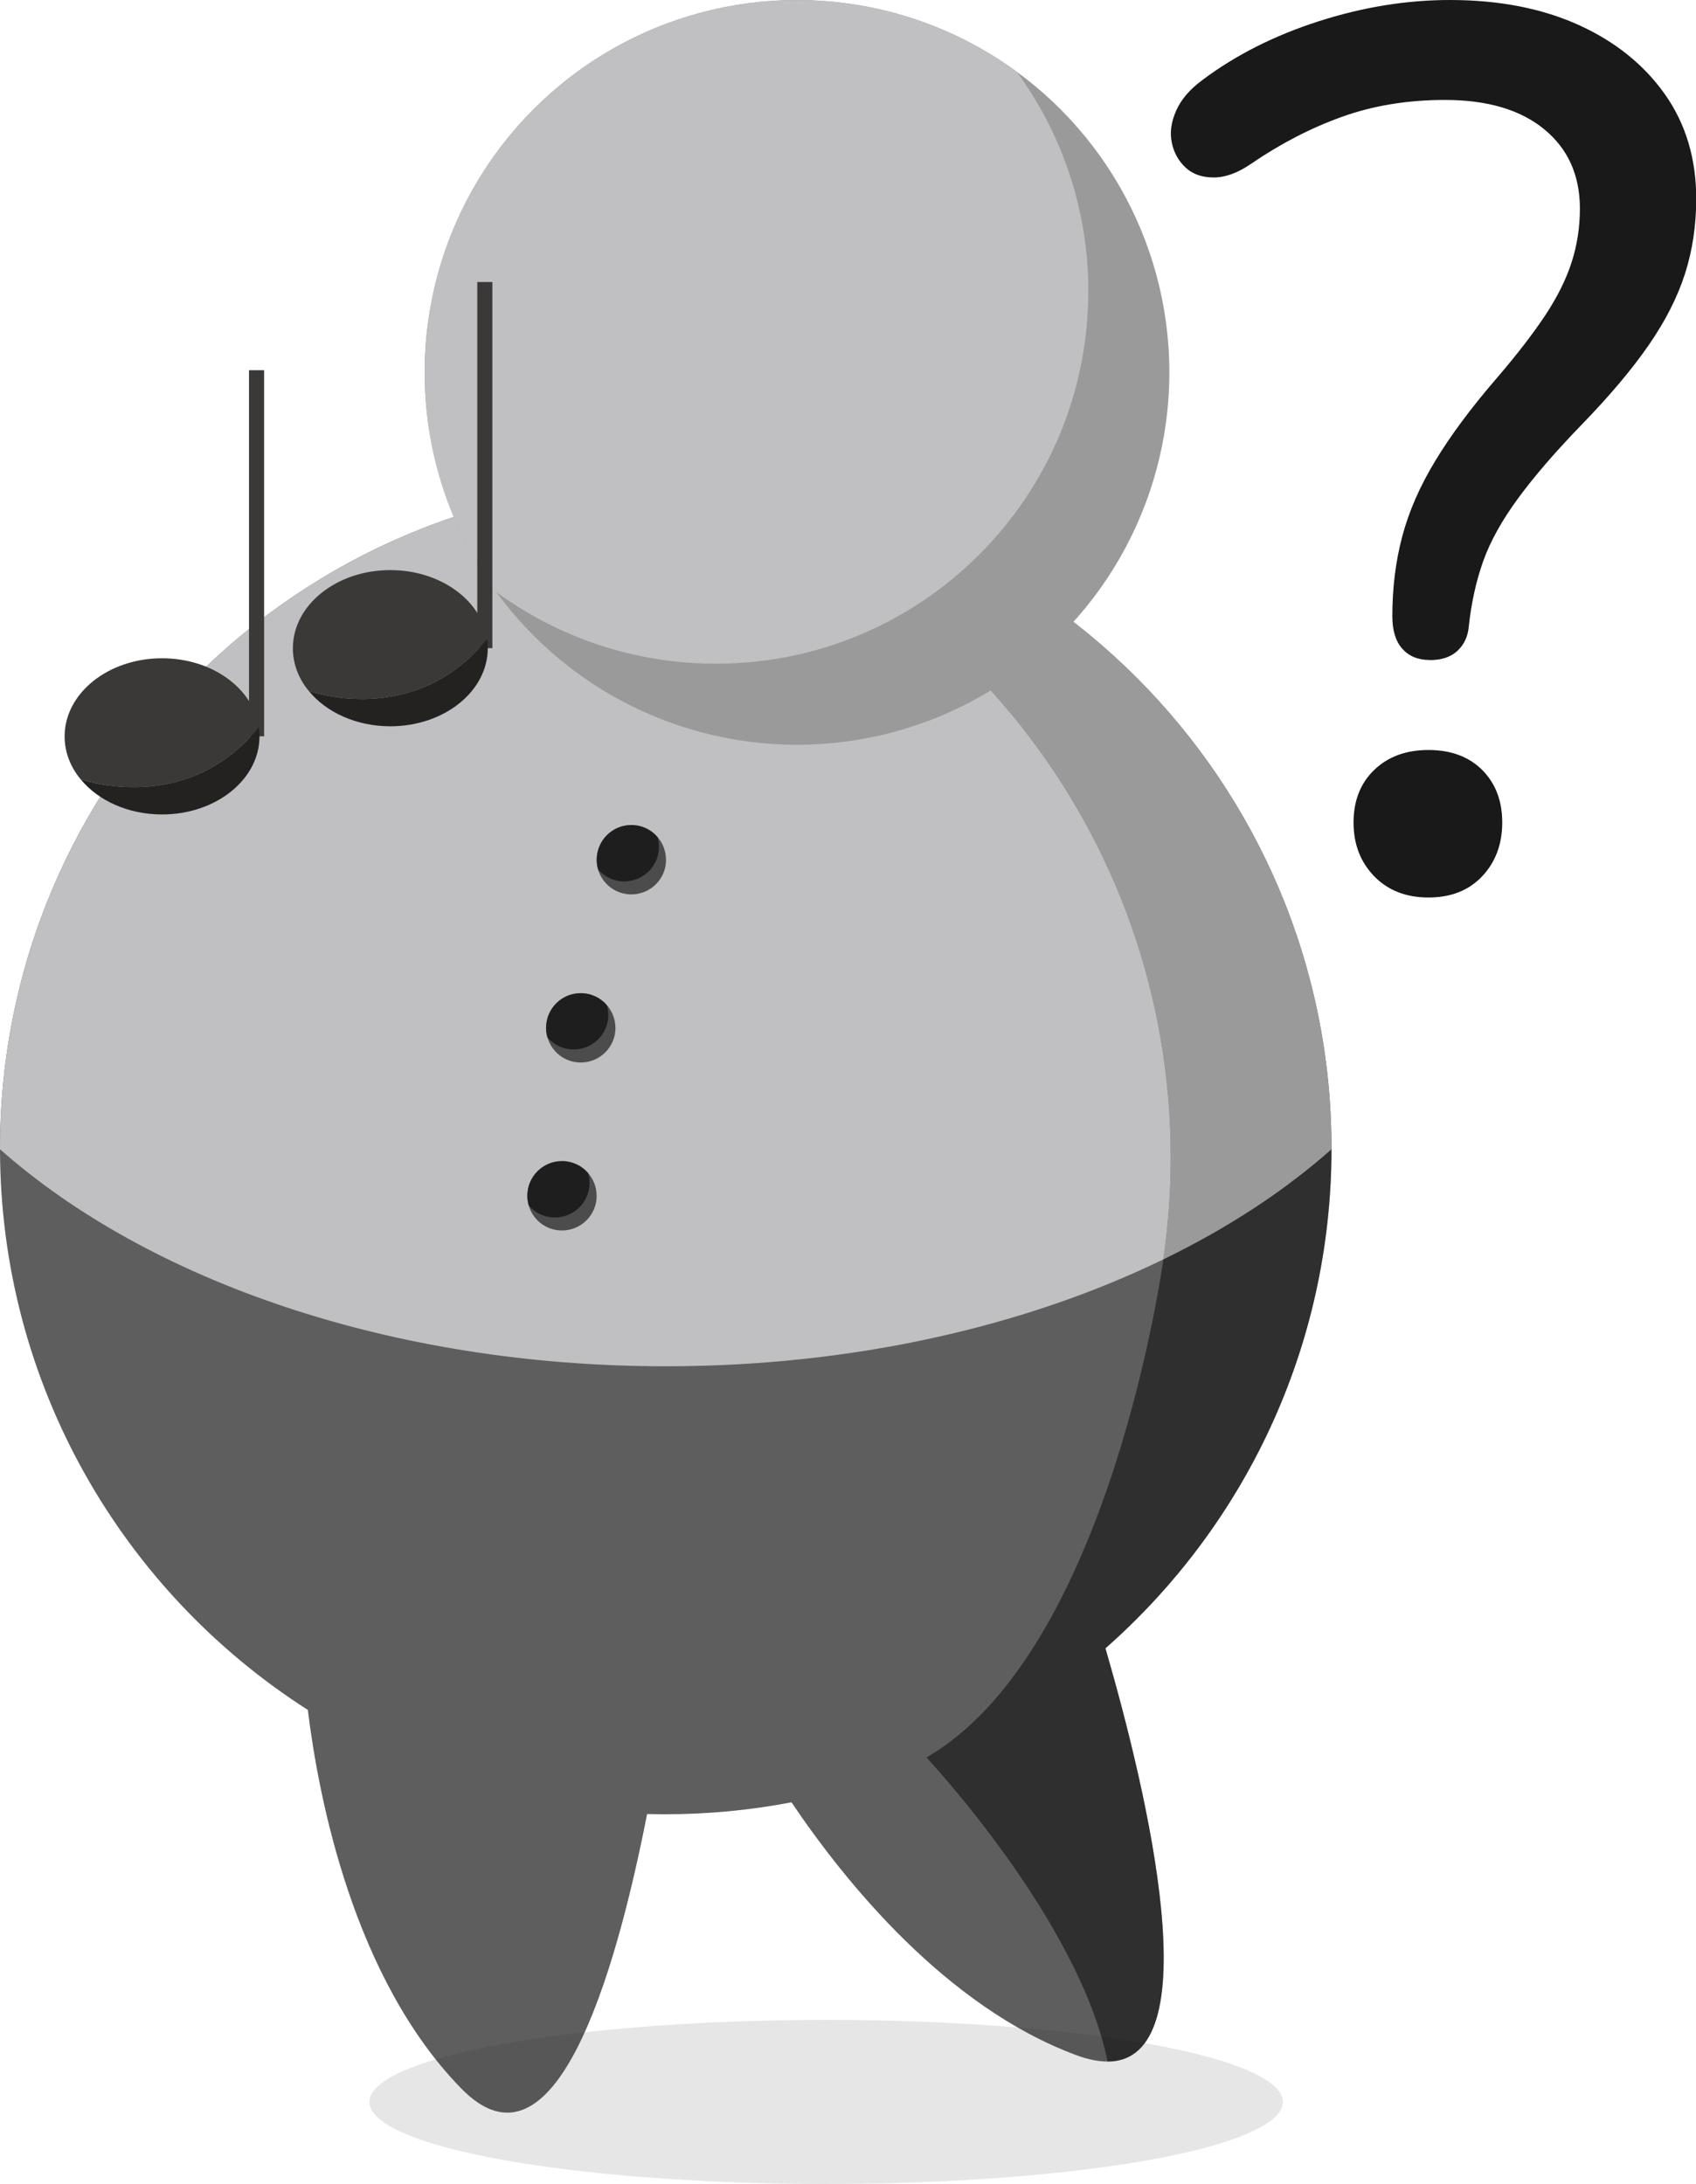 <svg viewBox="0 0 224.69 289.31" xmlns="http://www.w3.org/2000/svg" id="Ebene_1"><defs><style>.cls-1{opacity:.1;}.cls-1,.cls-2,.cls-3,.cls-4,.cls-5,.cls-6,.cls-7,.cls-8,.cls-9{stroke-width:0px;}.cls-1,.cls-2,.cls-3,.cls-9{isolation:isolate;}.cls-1,.cls-2,.cls-9{fill:#010101;}.cls-2{opacity:.6;}.cls-3{fill:#1a1a1a;opacity:.7;}.cls-10{fill:none;stroke:#3a3938;stroke-miterlimit:10;stroke-width:2px;}.cls-11{opacity:.9;}.cls-5{fill:#9b9a9a;}.cls-6{fill:#3a3938;}.cls-7{fill:#232221;}.cls-8{fill:#c0bfc1;}.cls-9{opacity:.5;}</style></defs><ellipse ry="10.87" rx="60.51" cy="278.44" cx="109.45" class="cls-1"></ellipse><path d="m146.45,218.34c5.63,19.41,13.97,54.71.29,54.75-1.21,0-2.59-.27-4.16-.85-17.32-6.43-30.69-23.05-37.72-33.49-5.4,1.03-10.96,1.58-16.66,1.58-.83,0-1.65-.01-2.47-.03-4.27,21.76-12.32,48.93-24.6,36.38-14.34-14.66-18.93-38.6-20.35-50.17C16.29,210.86.04,183.45,0,152.24v-.12C0,103.41,39.49,63.92,88.2,63.92s88.2,39.49,88.2,88.2v.12c-.03,26.34-11.62,49.97-29.95,66.11h0Z" class="cls-3"></path><path d="m146.45,218.34c5.63,19.41,13.97,54.71.29,54.75-3.82-18.79-24-40.28-24-40.28,24.39-14.1,31.38-65.98,31.38-65.98l22.28-14.71v.12c-.03,26.34-11.62,49.97-29.95,66.11h0Z" class="cls-9"></path><path d="m176.4,152.12v.12c-6.25,5.54-13.77,10.46-22.28,14.59.65-4.41.98-8.92.98-13.51,0-43.08-29.56-79.26-69.49-89.36.86-.03,1.72-.04,2.59-.04,48.72,0,88.2,39.49,88.2,88.2Z" class="cls-5"></path><path d="m155.1,153.32c0,4.59-.34,9.1-.98,13.51-18.27,8.88-41.12,14.16-65.92,14.16-36.35,0-68.54-11.34-88.2-28.75v-.12c0-47.84,38.09-86.79,85.61-88.16,39.94,10.1,69.49,46.28,69.49,89.36Z" class="cls-8"></path><circle r="49.33" cy="49.33" cx="105.59" class="cls-5"></circle><path d="m144.18,38.59c0,27.24-22.09,49.33-49.33,49.33-10.89,0-20.95-3.53-29.11-9.5-5.96-8.15-9.48-18.21-9.48-29.08C56.26,22.1,78.34.01,105.59.01c10.89,0,20.96,3.53,29.12,9.51,5.96,8.16,9.48,18.2,9.48,29.08h0Z" class="cls-8"></path><path d="m88.24,113.89c0,2.54-2.06,4.59-4.6,4.59-2.09,0-3.86-1.4-4.41-3.31-.12-.41-.18-.84-.18-1.28,0-2.54,2.06-4.6,4.59-4.6,1.39,0,2.63.61,3.47,1.59.7.81,1.12,1.86,1.12,3.01h0Z" class="cls-2"></path><path d="m81.54,136.15c0,2.54-2.06,4.6-4.6,4.6-2.09,0-3.85-1.39-4.4-3.3-.13-.41-.19-.84-.19-1.29,0-2.54,2.06-4.59,4.59-4.59,1.39,0,2.63.61,3.47,1.59.7.81,1.12,1.86,1.12,3.01v-.02h0Z" class="cls-2"></path><path d="m79.05,158.4c0,2.54-2.06,4.6-4.6,4.6-2.09,0-3.85-1.39-4.4-3.3-.12-.41-.19-.85-.19-1.3,0-2.54,2.06-4.59,4.59-4.59,1.39,0,2.63.61,3.47,1.59.7.81,1.12,1.86,1.12,3.01h.01Z" class="cls-2"></path><path d="m87.3,112.17c0,2.54-2.06,4.59-4.6,4.59-1.39,0-2.63-.61-3.47-1.59-.12-.41-.18-.84-.18-1.28,0-2.54,2.06-4.6,4.59-4.6,1.39,0,2.63.61,3.47,1.59.12.41.18.84.18,1.29h.01Z" class="cls-2"></path><path d="m80.6,134.43c0,2.54-2.06,4.59-4.6,4.59-1.38,0-2.62-.61-3.47-1.58-.13-.41-.19-.84-.19-1.29,0-2.54,2.06-4.59,4.59-4.59,1.39,0,2.63.61,3.47,1.59.12.41.18.84.18,1.28h.02Z" class="cls-2"></path><path d="m78.11,156.68c0,2.54-2.06,4.6-4.6,4.6-1.38,0-2.62-.61-3.46-1.58-.12-.41-.19-.85-.19-1.3,0-2.54,2.06-4.59,4.59-4.59,1.39,0,2.63.61,3.47,1.59.12.41.18.84.18,1.28h.01Z" class="cls-2"></path><line y2="49.04" x2="33.99" y1="97.54" x1="33.99" class="cls-10"></line><path d="m34.38,97.54c0,5.72-5.78,10.35-12.91,10.35-4.52,0-8.5-1.86-10.8-4.68,0,0,14,5.06,23.62-6.91.06.41.09.82.09,1.24h0Z" class="cls-7"></path><path d="m34.29,96.31c-9.62,11.97-23.62,6.91-23.62,6.91-1.34-1.63-2.11-3.58-2.11-5.67,0-5.72,5.78-10.35,12.91-10.35,6.61,0,12.06,3.98,12.82,9.11h0Z" class="cls-6"></path><line y2="37.36" x2="64.23" y1="85.86" x1="64.23" class="cls-10"></line><path d="m64.62,85.86c0,5.72-5.78,10.35-12.91,10.35-4.52,0-8.5-1.86-10.8-4.68,0,0,14,5.06,23.62-6.91.06.41.09.82.09,1.24h0Z" class="cls-7"></path><path d="m64.53,84.63c-9.62,11.97-23.62,6.91-23.62,6.91-1.34-1.63-2.11-3.58-2.11-5.67,0-5.72,5.78-10.35,12.91-10.35,6.61,0,12.06,3.98,12.82,9.11h0Z" class="cls-6"></path><g class="cls-11"><path d="m189.42,87.43c-1.55,0-2.76-.5-3.64-1.49-.88-.99-1.32-2.43-1.32-4.31,0-3.75.44-7.29,1.32-10.6.88-3.31,2.34-6.65,4.39-10.02,2.04-3.37,4.77-7.04,8.2-11.01,2.65-3.09,4.77-5.85,6.38-8.28,1.6-2.43,2.76-4.77,3.48-7.04.72-2.26,1.08-4.61,1.08-7.04,0-4.41-1.57-7.92-4.72-10.51-3.15-2.59-7.53-3.89-13.16-3.89-4.97,0-9.52.75-13.66,2.24s-8.14,3.56-12.01,6.21c-1.77,1.22-3.42,1.82-4.97,1.82s-2.79-.44-3.73-1.32c-.94-.88-1.55-1.99-1.82-3.31-.28-1.32-.08-2.73.58-4.22s1.82-2.84,3.48-4.06c4.41-3.31,9.55-5.9,15.4-7.78,5.85-1.88,11.65-2.82,17.39-2.82,6.51,0,12.2,1.11,17.06,3.31,4.86,2.21,8.66,5.27,11.43,9.19,2.76,3.92,4.14,8.53,4.14,13.83,0,3.53-.5,6.85-1.49,9.94-.99,3.09-2.59,6.24-4.8,9.44-2.21,3.2-5.19,6.74-8.94,10.6-3.42,3.53-6.21,6.76-8.36,9.69-2.15,2.93-3.7,5.71-4.64,8.36-.94,2.65-1.57,5.52-1.9,8.61-.11,1.32-.61,2.4-1.49,3.23-.88.83-2.1,1.24-3.64,1.24Zm-.17,31.46c-2.98,0-5.38-.94-7.2-2.82-1.82-1.88-2.73-4.25-2.73-7.12s.91-5.19,2.73-6.95c1.82-1.76,4.22-2.65,7.2-2.65s5.35.89,7.12,2.65c1.76,1.77,2.65,4.09,2.65,6.95s-.88,5.24-2.65,7.12c-1.77,1.88-4.14,2.82-7.12,2.82Z" class="cls-4"></path></g></svg>